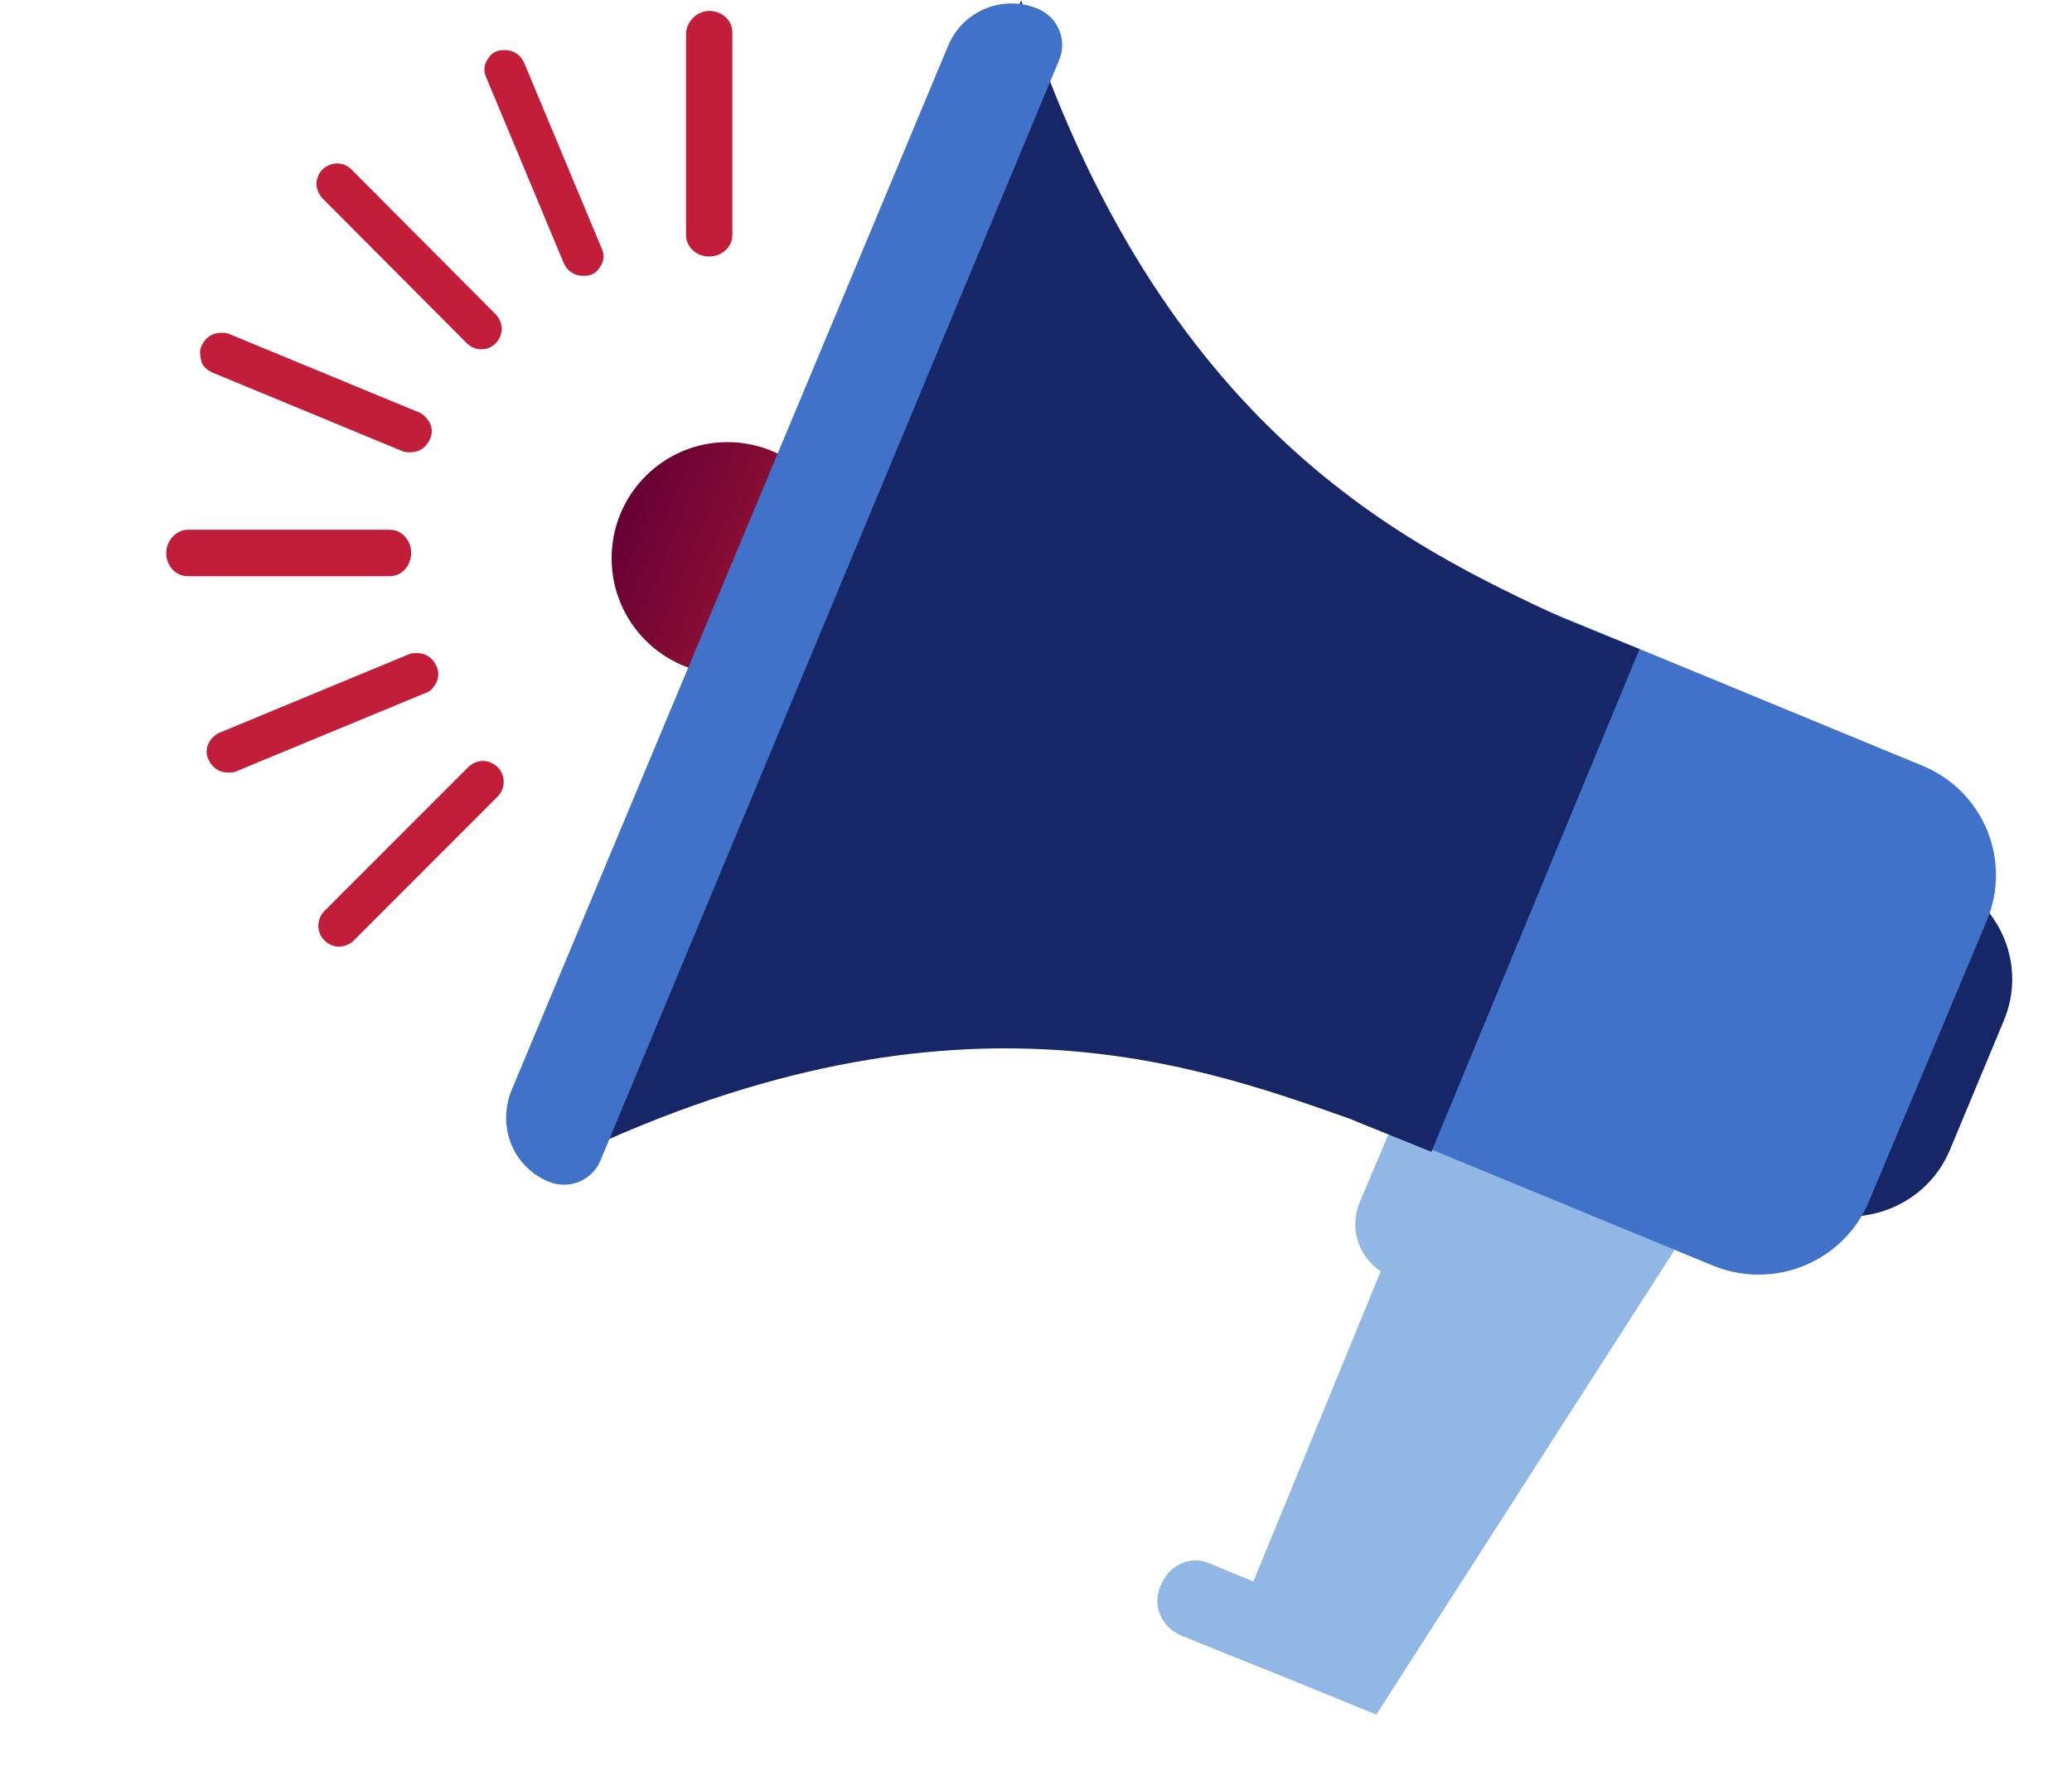 <?xml version="1.0" encoding="UTF-8"?>
<svg width="266px" height="228px" viewBox="0 0 266 228" version="1.1" xmlns="http://www.w3.org/2000/svg" xmlns:xlink="http://www.w3.org/1999/xlink">
    <title>Illustration-5-final</title>
    <defs>
        <rect id="path-1" x="0" y="0" width="265.064" height="228"></rect>
        <linearGradient x1="95.991%" y1="69.407%" x2="4.517%" y2="30.83%" id="linearGradient-3">
            <stop stop-color="#A61933" offset="0%"></stop>
            <stop stop-color="#660034" offset="100%"></stop>
        </linearGradient>
    </defs>
    <g id="10-24-Desktop" stroke="none" stroke-width="1" fill="none" fill-rule="evenodd">
        <g id="desktop-final" transform="translate(-960, -353)">
            <g id="Illustration-5-final" transform="translate(960, 353)">
                <mask id="mask-2" fill="white">
                    <use xlink:href="#path-1"></use>
                </mask>
                <g id="Mask"></g>
                <g id="Artboard-91" mask="url(#mask-2)">
                    <g transform="translate(21.34, 0)" id="Group">
                        <path d="M157.387,163.988 L161.97,165.824 L170.499,145.871 L158.819,141.115 L153.297,154.158 C151.565,158.149 153.453,162.446 157.399,163.976 L157.387,163.988 Z" id="Path" fill="#91B7E4" fill-rule="nonzero"></path>
                        <path d="M133.986,200.734 L139.564,203.049 L164.026,143.454 L196.071,156.693 L155.345,220.138 L144.046,215.52 L135.991,212.284 L130.259,209.969 C127.782,208.895 126.544,206.119 127.629,203.651 C128.714,200.875 131.497,199.647 133.974,200.722 L133.986,200.734 Z" id="Path" fill="#91B7E4" fill-rule="nonzero"></path>
                        <path d="M210.759,155.14 C217.864,158.049 226.051,154.682 228.98,147.645 L235.932,130.977 C238.861,123.94 235.473,115.835 228.368,112.926 C221.263,110.017 213.076,113.384 210.147,120.421 L203.195,137.088 C200.266,144.126 203.654,152.231 210.759,155.14 L210.759,155.14 Z" id="Path" fill="#162667" fill-rule="nonzero"></path>
                        <path d="M149.163,142.102 L198.545,162.48 C206.409,165.7 215.366,162.022 218.611,154.207 L233.727,118.199 C236.972,110.384 233.269,101.5 225.393,98.28 L176.011,77.902 C168.147,74.682 159.19,78.36 155.946,86.175 L140.982,122.183 C137.585,129.998 141.288,138.882 149.163,142.102 L149.163,142.102 Z" id="Path" fill="#4172CA" fill-rule="nonzero"></path>
                        <path d="M72.051,86.584 C63.838,86.584 57.179,79.913 57.179,71.674 C57.179,63.446 63.838,56.763 72.051,56.763 C80.264,56.763 86.924,63.434 86.924,71.674 C86.924,79.901 80.264,86.584 72.051,86.584 Z" id="Path" fill="url(#linearGradient-3)" fill-rule="nonzero"></path>
                        <path d="M189.127,83.346 L179.245,79.34 C159.94,70.254 127.659,55.615 109.754,0 C94.625,36.356 87.978,52.531 82.578,65.623 C74.543,85.189 74.39,85.189 74.39,85.189 C68.991,98.28 62.344,114.302 47.215,150.812 C98.636,124.617 131.223,136.326 151.764,143.569 L162.422,147.881 L189.138,83.334 L189.127,83.346 Z" id="Path" fill="#162667" fill-rule="nonzero"></path>
                        <path d="M49.109,151.718 C51.741,152.79 54.691,151.564 55.765,148.948 L114.63,7.713 C115.716,5.096 114.477,2.185 111.845,1.101 C107.349,-0.738 102.239,1.407 100.386,5.863 L44.306,140.036 C42.441,144.799 44.613,149.867 49.109,151.718 L49.109,151.718 Z" id="Path" fill="#4172CA" fill-rule="nonzero"></path>
                        <path d="M33.861,54.345 C34.169,54.963 34.169,55.736 33.861,56.366 C33.4,57.448 32.466,58.066 31.378,58.066 C31.071,58.066 30.598,58.066 30.29,57.911 L5.92,47.829 C5.294,47.52 4.679,47.057 4.525,46.438 C4.371,45.82 4.218,45.047 4.525,44.429 C4.986,43.347 5.92,42.729 7.008,42.729 C7.316,42.729 7.789,42.729 8.096,42.884 L32.466,52.954 C32.927,53.108 33.554,53.726 33.861,54.345 Z" id="Path" fill="#C21E39" fill-rule="nonzero"></path>
                        <path d="M40.444,44.84 C39.667,44.84 39.056,44.531 38.585,44.068 L20.059,25.464 C19.6,25.001 19.283,24.228 19.283,23.61 C19.283,22.992 19.589,22.219 20.059,21.756 C20.518,21.292 21.294,20.983 21.918,20.983 C22.694,20.983 23.306,21.292 23.776,21.756 L42.302,40.359 C42.761,40.822 43.078,41.595 43.078,42.213 C43.078,42.831 42.773,43.604 42.302,44.068 C41.843,44.531 41.22,44.84 40.444,44.84 Z" id="Path" fill="#C21E39" fill-rule="nonzero"></path>
                        <path d="M2.744,68.011 L28.7,68.011 C30.223,68.011 31.444,69.331 31.444,70.993 C31.444,72.656 30.223,73.976 28.7,73.976 L2.744,73.976 C1.221,73.976 0,72.656 0,70.993 C0,69.331 1.372,68.011 2.744,68.011 L2.744,68.011 Z" id="Path" fill="#C21E39" fill-rule="nonzero"></path>
                        <path d="M38.808,98.457 C39.266,97.997 40.04,97.69 40.661,97.69 C41.283,97.69 42.045,97.997 42.514,98.457 C43.593,99.532 43.593,101.232 42.514,102.306 L24.043,120.78 C23.586,121.24 22.812,121.547 22.19,121.547 C21.569,121.547 20.806,121.24 20.337,120.78 C19.258,119.706 19.258,118.006 20.337,116.932 L38.808,98.457 L38.808,98.457 Z" id="Path" fill="#C21E39" fill-rule="nonzero"></path>
                        <path d="M69.706,1.404 C71.357,1.404 72.68,2.624 72.68,4.161 L72.68,30.173 C72.68,31.698 71.357,32.93 69.706,32.93 C68.055,32.93 66.732,31.71 66.732,30.173 L66.732,4.161 C66.895,2.636 68.219,1.404 69.706,1.404 L69.706,1.404 Z" id="Path" fill="#C21E39" fill-rule="nonzero"></path>
                        <path d="M41.071,7.95 C41.375,7.345 41.841,6.739 42.447,6.588 C42.75,6.437 43.065,6.437 43.52,6.437 C44.593,6.437 45.514,7.042 45.968,8.101 L55.914,31.926 C56.217,32.531 56.217,33.288 55.914,33.893 C55.611,34.498 55.144,35.104 54.538,35.255 C54.235,35.406 53.92,35.406 53.465,35.406 C52.393,35.406 51.472,34.801 51.017,33.742 L41.071,9.917 C40.768,9.312 40.768,8.555 41.071,7.95 L41.071,7.95 Z" id="Path" fill="#C21E39" fill-rule="nonzero"></path>
                        <path d="M6.81,94.085 L31.137,84.003 C31.443,83.849 31.762,83.849 32.222,83.849 C33.308,83.849 34.241,84.467 34.701,85.549 C35.008,86.167 35.008,86.94 34.701,87.57 C34.394,88.2 33.922,88.806 33.308,88.961 L8.982,99.031 C8.675,99.185 8.356,99.185 7.896,99.185 C6.81,99.185 5.877,98.567 5.417,97.485 C5.11,96.867 5.11,96.094 5.417,95.464 C5.724,94.846 6.196,94.382 6.81,94.073 L6.81,94.085 Z" id="Path" fill="#C21E39" fill-rule="nonzero"></path>
                    </g>
                </g>
            </g>
        </g>
    </g>
</svg>